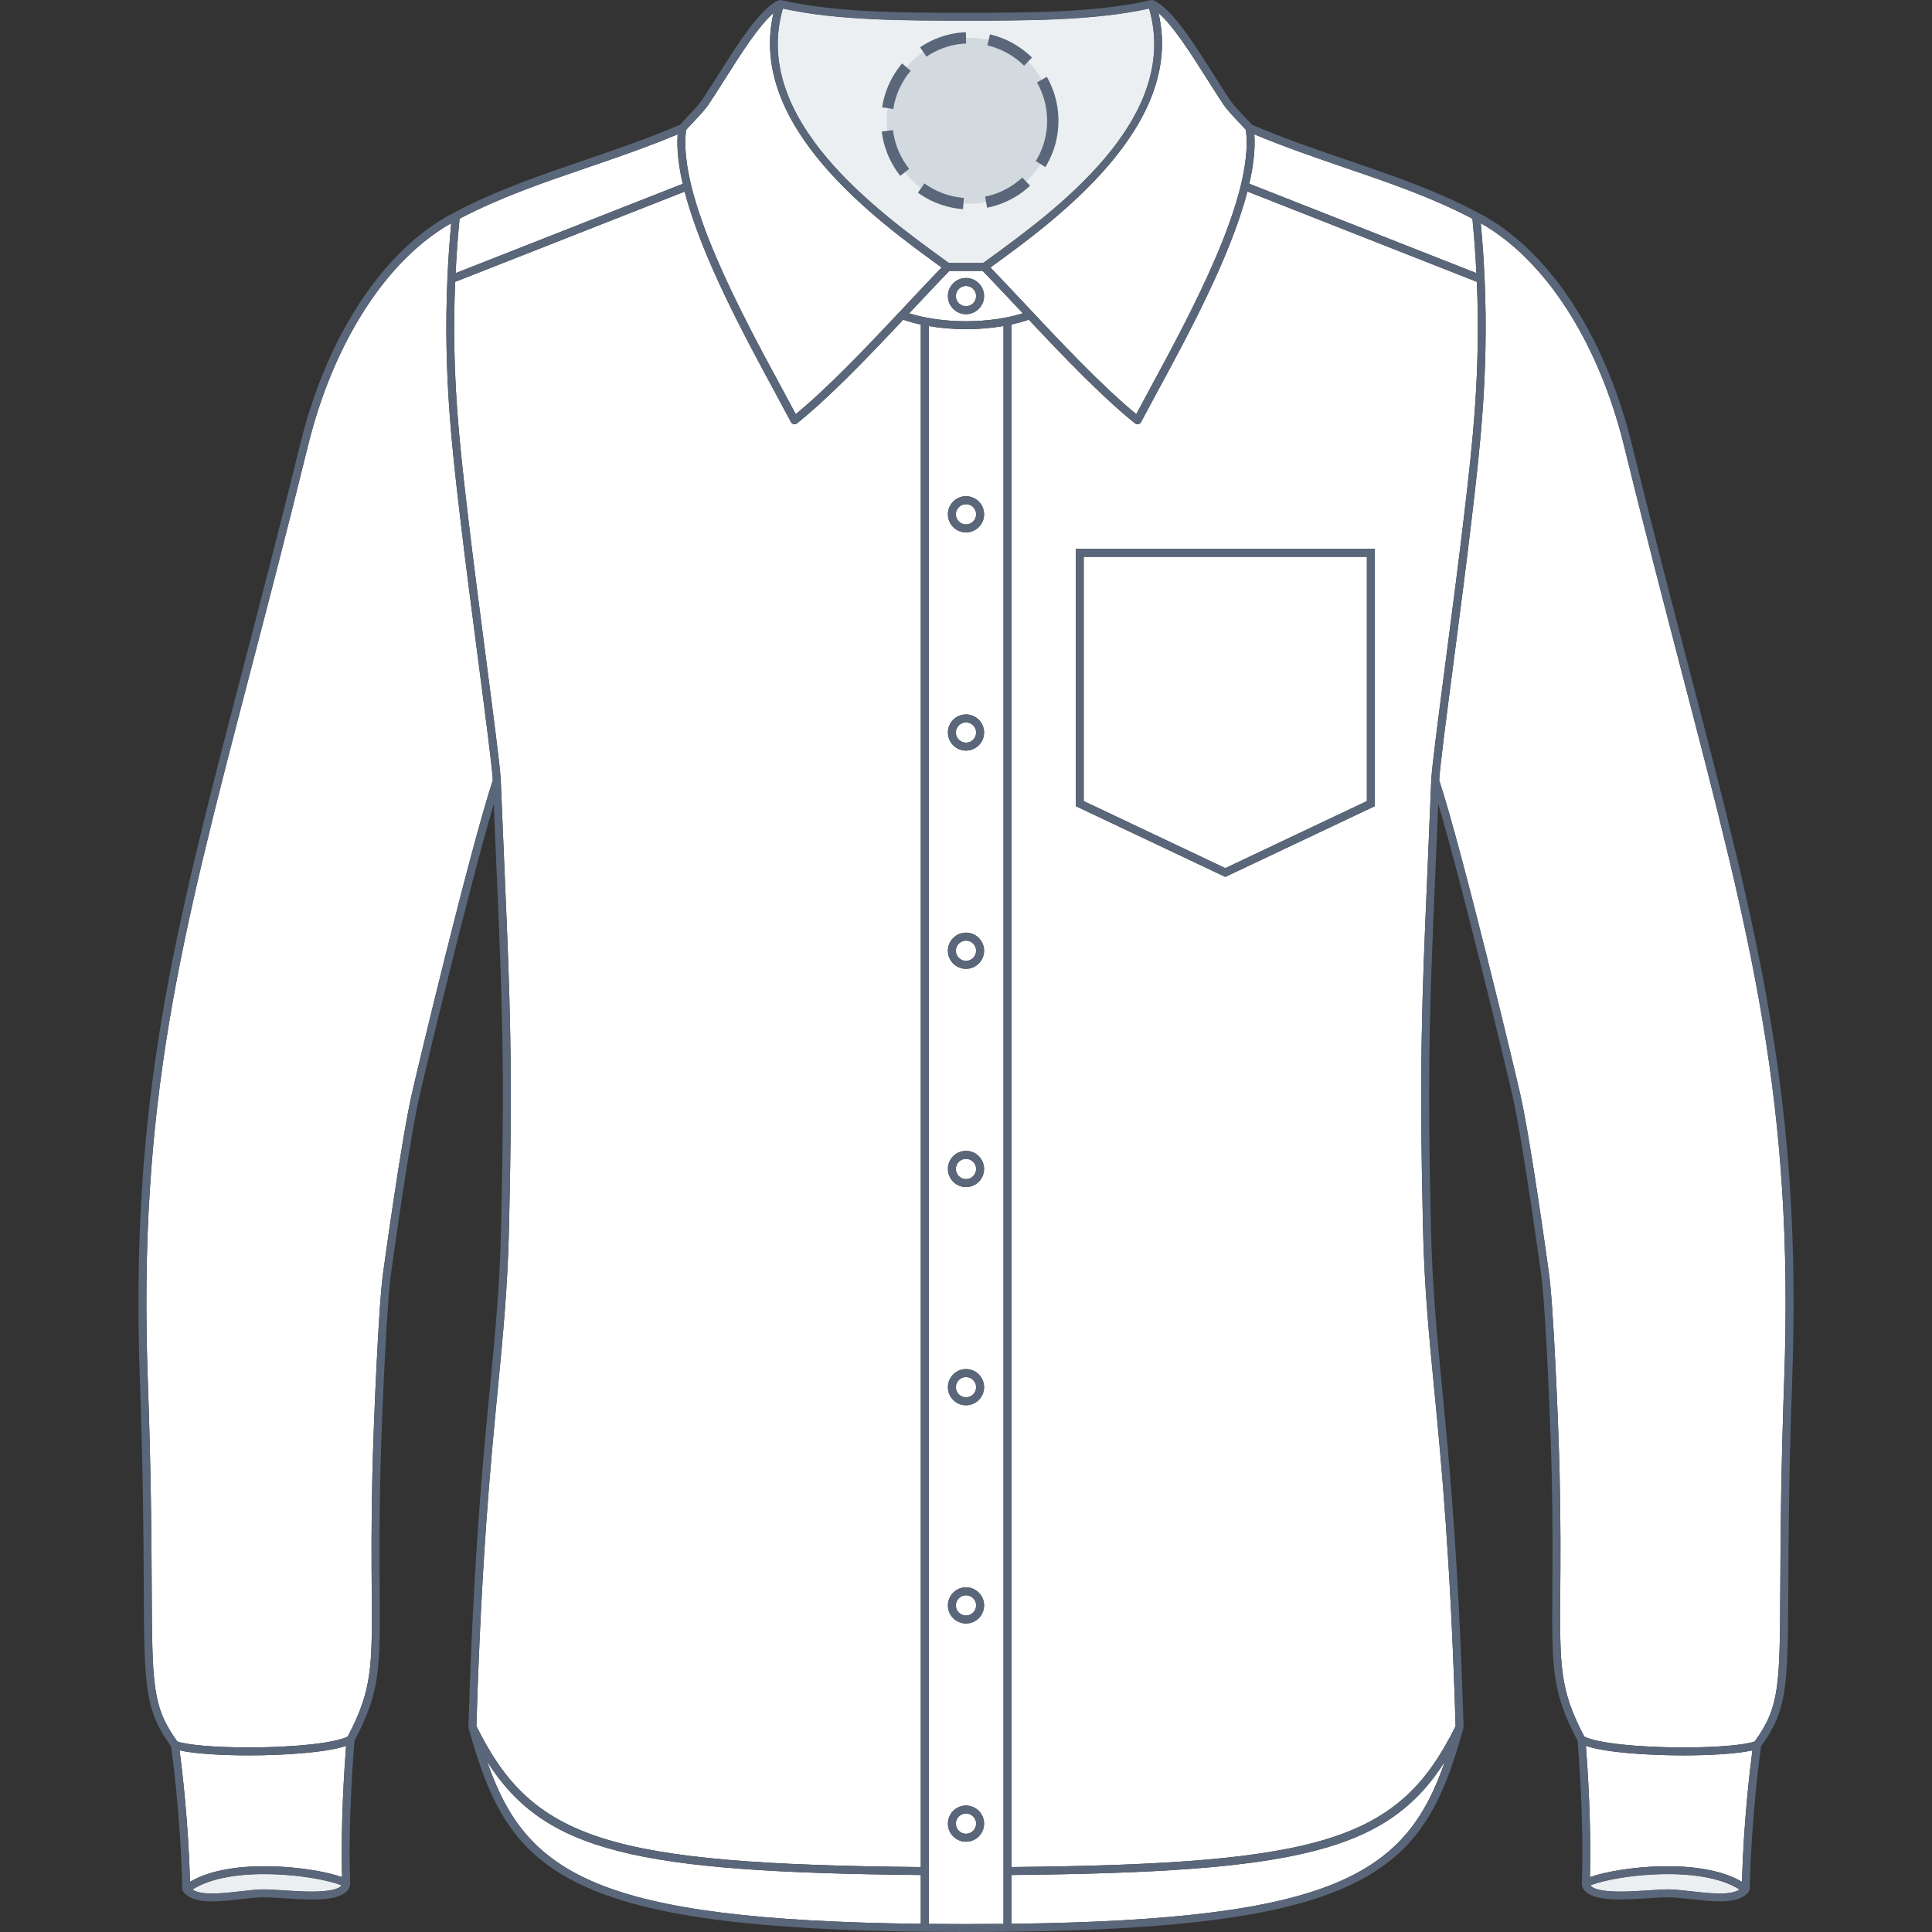 <svg xmlns="http://www.w3.org/2000/svg" xmlns:xlink="http://www.w3.org/1999/xlink" version="1.1" id="Chemise_coeur_poche" x="0px" y="0px" width="512px" height="512px" viewBox="0 0 512 512" enable-background="new 0 0 512 512" xml:space="preserve">
<rect x="0" y="0" width="512" height="512" fill="#333333" stroke="none"/>
<g>
	<g id="Background">
		<path fill="#FFFFFF" d="M306.623,103.975c-1.529,2.832-2.967,5.481-4.242,7.895c-0.148,0.278-0.409,0.476-0.719,0.539    c-0.068,0.013-0.144,0.021-0.212,0.021c-0.236,0-0.47-0.081-0.659-0.232c-8.787-7.06-18.908-17.646-28.146-27.479    c-1.436,0.493-2.972,0.917-4.596,1.271v408.799c82.806-0.803,102.812-7.177,117.702-37.368    c-1.357-44.72-3.748-69.444-5.674-89.323c-1.403-14.465-2.612-26.959-2.975-42.902c-0.995-43.383-0.271-60.279,1.174-93.94    c0.311-7.237,0.653-15.228,1.017-24.408c0-0.033,0-0.064,0.004-0.096c0.152-3.378,1.909-16.835,3.938-32.405    c1.586-12.17,3.384-25.965,4.655-36.808l0.146-1.255c2.159-18.404,4.373-37.326,3.348-61.597l-60.813-23.938    C326.123,67.933,314.842,88.79,306.623,103.975z M364.35,213.632l-39.629,18.756l-39.631-18.756v-68.171h79.26V213.632z"></path>
		<path fill="#FFFFFF" d="M258.687,78.465c0-1.481-1.207-2.688-2.688-2.688s-2.688,1.207-2.688,2.688    c0,1.482,1.209,2.688,2.688,2.688C257.48,81.153,258.688,79.947,258.687,78.465z"></path>
		<path fill="#FFFFFF" d="M391.267,72.381c-0.234-4.609-0.569-9.392-1.054-14.421c-10.899-5.7-22.029-9.505-33.802-13.53    c-7.816-2.674-15.885-5.438-24.005-8.834c0.279,3.902-0.244,8.337-1.337,13.092L391.267,72.381z"></path>
		<path fill="#FFFFFF" d="M389.978,137.787c-1.272,10.857-3.071,24.658-4.659,36.834c-2.013,15.407-3.748,28.737-3.918,32.146    c6.216,18.998,20.107,77.045,21.551,83.524c2.783,12.462,7.353,45.818,7.397,46.155c1.3,7.755,2.687,41.913,2.966,54.163    c0.299,13.207,0.231,23.058,0.174,30.971c-0.14,20.051-0.18,26.218,6.383,38.646c3.356,1.689,14.014,2.863,26.242,2.863    c8.795,0,16.117-0.618,18.899-1.583c6.625-9.166,6.658-14.784,6.785-40.808c0.06-12.682,0.145-30.049,1.031-54.911    c2.62-73.504-8.611-116.595-27.227-187.977c-4.565-17.523-9.742-37.38-15.211-59.637c-6.748-27.469-20.865-49.346-37.971-59.022    c0.471,5.099,0.805,9.997,1.01,14.703c0.006,0.048,0.011,0.095,0.009,0.146c1.08,24.976-1.226,44.739-3.316,62.532    L389.978,137.787z"></path>
		<path fill="#FFFFFF" d="M255.998,5.482c-16.016,0-34.11-0.009-48.515-3.2c-8.504,29.35,25.086,53.707,43.221,66.854l0.767,0.556    h9.053l0.769-0.556c18.138-13.146,51.728-37.503,43.224-66.854C290.109,5.474,272.016,5.482,255.998,5.482z"></path>
		<path fill="#FFFFFF" d="M268.048,509.826c85.817-1.008,104.589-13.271,114.853-42.973c-15.245,23.893-39.207,29.31-114.853,30.038    V509.826z"></path>
		<path fill="#FFFFFF" d="M421.492,499.636c0.535,0.757,2.369,1.637,7.91,1.637c2.563,0,5.313-0.183,7.74-0.342    c1.927-0.125,3.59-0.231,4.832-0.231c1.857,0,4.075,0.251,6.421,0.517c2.5,0.28,5.084,0.572,7.372,0.568    c2.443,0,4.154-0.346,5.21-1.034C450.644,494.133,428.423,496.918,421.492,499.636z"></path>
		<path fill="#FFFFFF" d="M464.409,463.862c-4.153,0.972-11.87,1.331-18.3,1.331c-8.958,0-20.435-0.677-25.827-2.521    c0.4,5.191,1.482,21.019,1.062,34.78c7.941-2.784,29.353-5.272,40.291,1.249C462.094,482.537,463.795,468.505,464.409,463.862z"></path>
		<polygon fill="#FFFFFF" points="324.719,230.063 362.242,212.3 362.242,147.567 287.19,147.567 287.19,212.3 287.193,212.3   "></polygon>
		<path fill="#FFFFFF" d="M65.891,465.191c-6.431,0-14.148-0.359-18.301-1.331c0.616,4.645,2.315,18.678,2.776,34.839    c10.939-6.521,32.348-4.034,40.29-1.249c-0.423-13.729,0.663-29.585,1.061-34.78C86.328,464.513,74.849,465.191,65.891,465.191z"></path>
		<path fill="#FFFFFF" d="M101.656,336.412c0.042-0.305,4.613-33.663,7.396-46.125c1.447-6.482,15.343-64.552,21.55-83.529    c-0.17-3.41-1.91-16.739-3.918-32.146c-1.588-12.176-3.388-25.977-4.66-36.834l-0.146-1.254    c-2.087-17.793-4.396-37.553-3.315-62.531c-0.003-0.05,0.002-0.099,0.008-0.151c0.205-4.704,0.538-9.601,1.01-14.699    c-17.108,9.674-31.224,31.551-37.972,59.022c-5.467,22.257-10.645,42.118-15.213,59.64C47.783,249.191,36.55,292.28,39.17,365.784    c0.887,24.862,0.971,42.229,1.033,54.914c0.127,26.026,0.157,31.639,6.784,40.805c2.784,0.965,10.104,1.583,18.901,1.583    c12.226,0,22.882-1.174,26.241-2.863c6.564-12.425,6.525-18.592,6.384-38.646c-0.057-7.913-0.128-17.764,0.174-30.971    C98.968,378.355,100.354,344.197,101.656,336.412z"></path>
		<path fill="#FFFFFF" d="M129.102,466.853c10.265,29.71,29.041,41.973,114.921,42.979v-12.937    C168.327,496.166,144.344,490.749,129.102,466.853z"></path>
		<path fill="#FFFFFF" d="M244.023,86.011c-1.648-0.355-3.21-0.788-4.664-1.289c-9.241,9.833-19.362,20.418-28.146,27.479    c-0.188,0.151-0.421,0.232-0.658,0.232c-0.072,0-0.143-0.006-0.215-0.021c-0.306-0.062-0.569-0.261-0.717-0.539    c-1.276-2.416-2.711-5.065-4.242-7.895c-8.213-15.178-19.488-36.022-23.941-53.201l-60.817,23.912    c-1.029,24.272,1.186,43.195,3.346,61.597l0.146,1.255c1.271,10.843,3.07,24.638,4.655,36.808    c2.03,15.57,3.787,29.027,3.938,32.405c0.004,0.033,0.004,0.064,0.004,0.096c0.365,9.179,0.704,17.171,1.016,24.408    c1.44,33.661,2.162,50.555,1.171,93.941c-0.368,15.941-1.578,28.434-2.976,42.9c-1.924,19.879-4.317,44.604-5.671,89.327    c14.888,30.191,34.91,36.565,117.771,37.368V86.011z"></path>
		<path fill="#FFFFFF" d="M56.23,501.788c2.29,0,4.873-0.292,7.375-0.572c2.346-0.266,4.562-0.517,6.42-0.517    c1.244,0,2.905,0.106,4.832,0.231c2.425,0.16,5.178,0.342,7.74,0.342c5.491,0,7.34-0.86,7.897-1.639    c-6.947-2.72-29.145-5.493-39.473,1.12C52.076,501.442,53.789,501.788,56.23,501.788z"></path>
		<path fill="#FFFFFF" d="M192.086,20.991c-1.464,2.317-2.849,4.502-4.208,6.546c-0.988,1.487-2.529,3.113-4.159,4.835    c-0.641,0.678-1.288,1.359-1.895,2.034c-2.263,17.444,14.377,48.185,25.408,68.57c1.296,2.399,2.527,4.673,3.65,6.78    c8.59-7.083,18.429-17.411,27.4-26.961c0.002-0.004,0.006-0.007,0.008-0.01c0.746-0.793,1.486-1.582,2.216-2.361    c3.19-3.4,6.222-6.632,9.028-9.539l-0.063-0.046c-16.91-12.258-51.561-37.378-44.476-67.387    C201.077,6.793,196.345,14.267,192.086,20.991z"></path>
		<path fill="#FFFFFF" d="M262.533,70.837l-0.063,0.045c2.802,2.908,5.837,6.14,9.025,9.54    c9.545,10.175,20.315,21.659,29.625,29.332c1.123-2.107,2.351-4.381,3.649-6.78c11.032-20.383,27.673-51.126,25.407-68.57    c-0.609-0.673-1.254-1.354-1.896-2.032c-1.631-1.722-3.172-3.348-4.16-4.835c-1.357-2.044-2.742-4.231-4.21-6.546    c-4.259-6.723-8.987-14.198-12.901-17.541C314.092,33.459,279.441,58.579,262.533,70.837z"></path>
		<path fill="#FFFFFF" d="M155.588,44.431c-11.775,4.024-22.902,7.829-33.798,13.528c-0.49,5.03-0.824,9.812-1.054,14.423    l60.198-23.669c-1.098-4.763-1.622-9.21-1.342-13.116C171.474,38.993,163.406,41.757,155.588,44.431z"></path>
		<path fill="#FFFFFF" d="M255.999,370.309c1.48,0,2.688-1.205,2.688-2.688c0-1.48-1.207-2.689-2.688-2.689    s-2.688,1.207-2.688,2.689S254.52,370.309,255.999,370.309z"></path>
		<path fill="#FFFFFF" d="M255.999,428.14c1.48,0,2.688-1.206,2.688-2.688c0-1.481-1.207-2.689-2.688-2.689    s-2.688,1.207-2.688,2.689C253.311,426.934,254.52,428.14,255.999,428.14z"></path>
		<path fill="#FFFFFF" d="M258.687,483.283c0-1.481-1.207-2.689-2.688-2.689s-2.688,1.207-2.688,2.689    c0,1.481,1.209,2.688,2.688,2.688C257.48,485.971,258.688,484.765,258.687,483.283z"></path>
		<path fill="#FFFFFF" d="M255.999,312.479c1.48,0,2.688-1.207,2.688-2.688c0-1.48-1.207-2.688-2.688-2.688    s-2.688,1.207-2.688,2.688C253.311,311.273,254.52,312.479,255.999,312.479z"></path>
		<path fill="#FFFFFF" d="M265.943,509.851V86.4c-3.133,0.541-6.506,0.835-9.943,0.835c-3.413,0-6.76-0.289-9.874-0.822v423.44    c3.198,0.027,6.486,0.047,9.874,0.047C259.412,509.9,262.722,509.881,265.943,509.851z M255.999,131.503    c2.645,0,4.791,2.15,4.791,4.793c0,2.644-2.146,4.792-4.791,4.792c-2.642,0-4.791-2.148-4.791-4.792    C251.208,133.653,253.358,131.503,255.999,131.503z M255.999,189.334c2.644,0,4.791,2.15,4.791,4.793s-2.146,4.791-4.791,4.791    c-2.642,0-4.791-2.148-4.791-4.791S253.358,189.334,255.999,189.334z M255.999,247.165c2.644,0,4.791,2.15,4.791,4.793    c0,2.644-2.146,4.792-4.791,4.792c-2.642,0-4.791-2.148-4.791-4.792C251.208,249.315,253.358,247.165,255.999,247.165z     M255.999,304.996c2.644,0,4.791,2.15,4.791,4.793c0,2.645-2.146,4.791-4.791,4.791c-2.642,0-4.791-2.146-4.791-4.791    C251.208,307.146,253.358,304.996,255.999,304.996z M255.999,362.827c2.644,0,4.791,2.149,4.791,4.793s-2.146,4.791-4.791,4.791    c-2.642,0-4.791-2.147-4.791-4.791S253.358,362.827,255.999,362.827z M255.999,420.658c2.644,0,4.791,2.148,4.791,4.793    c0,2.644-2.146,4.791-4.791,4.791c-2.642,0-4.791-2.147-4.791-4.791C251.208,422.806,253.358,420.658,255.999,420.658z     M251.208,483.282c0-2.646,2.149-4.793,4.791-4.793c2.644,0,4.791,2.149,4.791,4.793c0,2.643-2.146,4.791-4.791,4.791    C253.358,488.073,251.208,485.925,251.208,483.282z"></path>
		<path fill="#FFFFFF" d="M255.999,254.646c1.48,0,2.688-1.205,2.688-2.688c0-1.481-1.207-2.688-2.688-2.688    s-2.688,1.207-2.688,2.688C253.311,253.441,254.52,254.646,255.999,254.646z"></path>
		<path fill="#FFFFFF" d="M255.999,138.982c1.48,0,2.688-1.206,2.688-2.688s-1.207-2.689-2.688-2.689s-2.688,1.208-2.688,2.689    C253.311,137.776,254.52,138.982,255.999,138.982z"></path>
		<path fill="#FFFFFF" d="M255.999,196.815c1.48,0,2.688-1.205,2.688-2.688c0-1.482-1.207-2.689-2.688-2.689    s-2.688,1.207-2.688,2.689S254.52,196.815,255.999,196.815z"></path>
		<path fill="#FFFFFF" d="M271.058,83.033c-0.369-0.391-0.738-0.783-1.098-1.171c-3.394-3.614-6.598-7.027-9.539-10.066h-8.842    c-2.944,3.039-6.147,6.452-9.539,10.066c-0.365,0.388-0.731,0.78-1.1,1.171c4.327,1.358,9.598,2.1,15.059,2.1    C261.458,85.133,266.73,84.389,271.058,83.033z M251.208,78.465c0-2.643,2.149-4.793,4.791-4.793c2.644,0,4.791,2.15,4.791,4.793    c0,2.644-2.146,4.792-4.791,4.792C253.358,83.257,251.208,81.109,251.208,78.465z"></path>
	</g>
	<g id="Shape" opacity="0.75">
		<path fill="#E6EAED" d="M255.998,5.482c-16.016,0-34.11-0.009-48.515-3.2c-8.504,29.35,25.086,53.707,43.221,66.854l0.767,0.556    h9.053l0.769-0.556c18.138-13.146,51.728-37.503,43.224-66.854C290.109,5.474,272.016,5.482,255.998,5.482z"></path>
		<path fill="#E6EAED" d="M421.492,499.636c0.535,0.757,2.369,1.637,7.91,1.637c2.563,0,5.313-0.183,7.74-0.342    c1.927-0.125,3.59-0.231,4.832-0.231c1.857,0,4.075,0.251,6.421,0.517c2.5,0.28,5.084,0.572,7.372,0.568    c2.443,0,4.154-0.346,5.21-1.034C450.644,494.133,428.423,496.918,421.492,499.636z"></path>
		<path fill="#E6EAED" d="M56.23,501.788c2.29,0,4.873-0.292,7.375-0.572c2.346-0.266,4.562-0.517,6.42-0.517    c1.244,0,2.905,0.106,4.832,0.231c2.425,0.16,5.178,0.342,7.74,0.342c5.491,0,7.34-0.86,7.897-1.639    c-6.947-2.72-29.145-5.493-39.473,1.12C52.076,501.442,53.789,501.788,56.23,501.788z"></path>
	</g>
	<g id="Outline">
		<g>
			<path fill="#5A6679" d="M255.999,73.672c-2.642,0-4.791,2.15-4.791,4.793c0,2.644,2.149,4.792,4.791,4.792     c2.645,0,4.791-2.148,4.791-4.792C260.79,75.822,258.643,73.672,255.999,73.672z M255.999,81.153     c-1.479,0-2.688-1.206-2.688-2.688c0-1.481,1.208-2.688,2.688-2.688s2.688,1.207,2.688,2.688     C258.688,79.947,257.48,81.153,255.999,81.153z"></path>
			<path fill="#5A6679" d="M251.208,136.296c0,2.644,2.149,4.792,4.791,4.792c2.645,0,4.791-2.148,4.791-4.792     c0-2.643-2.146-4.793-4.791-4.793C253.358,131.503,251.208,133.653,251.208,136.296z M255.999,133.605     c1.48,0,2.688,1.207,2.688,2.689s-1.207,2.688-2.688,2.688c-1.479,0-2.688-1.206-2.688-2.688     C253.311,134.813,254.519,133.605,255.999,133.605z"></path>
			<path fill="#5A6679" d="M255.999,189.334c-2.642,0-4.791,2.15-4.791,4.793s2.149,4.791,4.791,4.791     c2.645,0,4.791-2.148,4.791-4.791S258.643,189.334,255.999,189.334z M255.999,196.815c-1.479,0-2.688-1.206-2.688-2.688     s1.208-2.689,2.688-2.689s2.688,1.207,2.688,2.689C258.688,195.61,257.48,196.815,255.999,196.815z"></path>
			<path fill="#5A6679" d="M255.999,247.165c-2.642,0-4.791,2.15-4.791,4.793c0,2.644,2.149,4.792,4.791,4.792     c2.645,0,4.791-2.148,4.791-4.792C260.79,249.315,258.643,247.165,255.999,247.165z M255.999,254.646     c-1.479,0-2.688-1.205-2.688-2.688c0-1.481,1.208-2.688,2.688-2.688s2.688,1.207,2.688,2.688     C258.688,253.441,257.48,254.646,255.999,254.646z"></path>
			<path fill="#5A6679" d="M255.999,304.996c-2.642,0-4.791,2.15-4.791,4.793c0,2.645,2.149,4.791,4.791,4.791     c2.645,0,4.791-2.146,4.791-4.791C260.79,307.146,258.643,304.996,255.999,304.996z M255.999,312.479     c-1.479,0-2.688-1.205-2.688-2.688c0-1.48,1.208-2.688,2.688-2.688s2.688,1.207,2.688,2.688     C258.688,311.271,257.48,312.479,255.999,312.479z"></path>
			<path fill="#5A6679" d="M255.999,362.827c-2.642,0-4.791,2.149-4.791,4.793s2.149,4.791,4.791,4.791     c2.645,0,4.791-2.147,4.791-4.791S258.643,362.827,255.999,362.827z M255.999,370.309c-1.479,0-2.688-1.205-2.688-2.688     s1.208-2.689,2.688-2.689s2.688,1.209,2.688,2.689C258.688,369.104,257.48,370.309,255.999,370.309z"></path>
			<path fill="#5A6679" d="M255.999,420.658c-2.642,0-4.791,2.147-4.791,4.793c0,2.644,2.149,4.791,4.791,4.791     c2.645,0,4.791-2.147,4.791-4.791C260.79,422.807,258.643,420.658,255.999,420.658z M255.999,428.14     c-1.479,0-2.688-1.206-2.688-2.688c0-1.482,1.208-2.689,2.688-2.689s2.688,1.208,2.688,2.689     C258.688,426.934,257.48,428.14,255.999,428.14z"></path>
			<path fill="#5A6679" d="M255.999,478.489c-2.642,0-4.791,2.146-4.791,4.793c0,2.643,2.149,4.791,4.791,4.791     c2.645,0,4.791-2.148,4.791-4.791C260.79,480.639,258.643,478.489,255.999,478.489z M255.999,485.971     c-1.479,0-2.688-1.206-2.688-2.688c0-1.482,1.208-2.689,2.688-2.689s2.688,1.208,2.688,2.689     C258.688,484.765,257.48,485.971,255.999,485.971z"></path>
			<path fill="#5A6679" d="M447.64,177.274c-4.563-17.514-9.738-37.366-15.204-59.607c-7.112-28.96-22.349-51.88-40.754-61.311     c-0.002,0-0.002,0-0.004-0.001c-11.194-5.92-22.56-9.803-34.585-13.915c-8.243-2.817-16.767-5.732-25.298-9.378     c-0.641-0.708-1.313-1.424-1.986-2.138c-1.497-1.58-3.047-3.217-3.938-4.554c-1.345-2.022-2.724-4.2-4.183-6.505     C316.19,11.178,310.5,2.197,305.666,0.082c-0.213-0.092-0.441-0.103-0.659-0.052l-0.002-0.008     C290.688,3.38,272.258,3.38,255.999,3.38c-16.26,0-34.688,0-49.004-3.354c-0.228-0.054-0.446-0.013-0.646,0.073l-0.018-0.015     c-4.836,2.115-10.521,11.098-16.021,19.783c-1.458,2.305-2.836,4.481-4.182,6.505c-0.893,1.337-2.439,2.974-3.938,4.555     c-0.676,0.713-1.35,1.429-1.986,2.137c-8.533,3.646-17.057,6.561-25.298,9.378c-12.027,4.112-23.39,7.995-34.588,13.915     c0,0.001-0.002,0.001-0.002,0.001c-18.404,9.431-33.643,32.351-40.753,61.311c-5.465,22.243-10.642,42.096-15.205,59.61     C45.7,248.851,34.437,292.052,37.069,365.861c0.886,24.834,0.97,42.184,1.03,54.852c0.128,26.004,0.162,32.33,7.223,42.08     c0.313,2.199,2.573,18.737,2.994,37.857c0,0.057,0.02,0.107,0.026,0.166c0.007,0.031,0.009,0.064,0.02,0.103     c0.032,0.112,0.078,0.221,0.146,0.317c0.005,0.007,0.014,0.012,0.018,0.021c0.002,0.003,0.004,0.007,0.007,0.01     c0.004,0.01,0.013,0.012,0.017,0.018c1.705,2.334,5.193,2.607,7.682,2.607c2.407,0,5.053-0.298,7.608-0.588     c2.285-0.257,4.445-0.501,6.187-0.501c1.175,0,2.806,0.106,4.694,0.229c2.458,0.161,5.244,0.343,7.878,0.343     c2.736,0,9.923-0.008,10.193-4.204c0.006-0.044,0.018-0.087,0.018-0.131c0-0.021,0.006-0.032,0.006-0.051     c-0.64-15.954,0.939-35.505,1.121-37.674c6.866-12.969,6.826-19.233,6.684-39.757c-0.059-7.897-0.127-17.729,0.175-30.902     c0.276-12.207,1.652-46.209,2.941-53.93c0.046-0.335,4.604-33.604,7.369-45.981c1.321-5.918,13.029-54.887,19.754-77.679     c0.271,6.67,0.53,12.702,0.77,18.277c1.438,33.615,2.16,50.488,1.17,93.804c-0.364,15.869-1.57,28.326-2.968,42.75     c-1.931,19.946-4.333,44.771-5.688,89.729c-0.002,0.018,0.007,0.032,0.007,0.053c0,0.036,0.009,0.07,0.013,0.107     c0.007,0.05,0.005,0.102,0.02,0.146c5.607,20.401,12.012,33.063,29.749,41.514c17.153,8.174,44.738,11.992,91.14,12.495     c0.002,0,0.005,0.001,0.007,0.001c0,0,0.002-0.001,0.004-0.001c3.521,0.034,7.145,0.06,10.885,0.06c0.002,0,0.002,0,0.002,0     c0.014,0,0.021,0,0.035,0s0.023,0,0.037,0l0,0c3.77,0,7.408-0.021,10.952-0.06c0.004,0,0.006,0.001,0.008,0.001     c0.004,0,0.007-0.004,0.011-0.004c46.354-0.506,73.92-4.322,91.064-12.492c17.735-8.45,24.143-21.108,29.748-41.514     c0.018-0.049,0.013-0.102,0.021-0.146c0.004-0.037,0.012-0.071,0.012-0.107c0-0.021,0.009-0.035,0.009-0.053     c-1.354-44.957-3.761-69.78-5.688-89.729c-1.396-14.426-2.604-26.883-2.967-42.75c-0.988-43.313-0.271-60.188,1.173-93.805     c0.235-5.577,0.493-11.607,0.769-18.277c6.729,22.806,18.436,71.764,19.755,77.679c2.764,12.378,7.319,45.646,7.372,46.014     c1.285,7.689,2.658,41.689,2.938,53.896c0.3,13.175,0.229,23.006,0.175,30.903c-0.146,20.521-0.188,26.788,6.684,39.757     c0.184,2.168,1.762,21.718,1.118,37.729c0,0.009,0.005,0.017,0.005,0.021c0,0.015,0.004,0.024,0.004,0.038     c0.143,4.266,7.479,4.238,10.212,4.268c2.634,0,5.419-0.184,7.878-0.343c1.89-0.123,3.52-0.229,4.692-0.229     c1.74,0,3.898,0.244,6.187,0.501c2.561,0.29,5.201,0.588,7.606,0.588c2.489,0,5.979-0.273,7.686-2.607     c0.005-0.007,0.011-0.01,0.018-0.018c0.002-0.003,0.002-0.007,0.004-0.01c0.007-0.009,0.015-0.014,0.021-0.021     c0.064-0.099,0.113-0.203,0.146-0.315c0.013-0.035,0.016-0.068,0.021-0.104c0.012-0.056,0.026-0.106,0.026-0.164     c0.422-19.108,2.686-35.653,2.994-37.855c7.063-9.751,7.097-16.078,7.226-42.085c0.063-12.667,0.146-30.018,1.027-54.848     C477.563,292.052,466.301,248.85,447.64,177.274z M390.213,57.96c0.484,5.029,0.819,9.812,1.054,14.421L331.07,48.688     c1.093-4.755,1.616-9.19,1.337-13.092c8.12,3.396,16.188,6.16,24.005,8.834C368.184,48.455,379.314,52.26,390.213,57.96z      M319.91,20.991c1.468,2.315,2.853,4.502,4.21,6.546c0.988,1.487,2.529,3.113,4.16,4.835c0.643,0.678,1.287,1.359,1.896,2.032     c2.266,17.444-14.375,48.187-25.407,68.57c-1.299,2.399-2.526,4.673-3.649,6.78c-9.31-7.673-20.08-19.157-29.625-29.332     c-3.188-3.4-6.224-6.632-9.025-9.54l0.063-0.045c16.907-12.258,51.559-37.378,44.476-67.387     C310.923,6.793,315.652,14.268,319.91,20.991z M265.943,509.851c-3.221,0.03-6.53,0.05-9.943,0.05     c-3.388,0-6.676-0.02-9.874-0.047V86.413c3.114,0.533,6.461,0.822,9.874,0.822c3.438,0,6.811-0.294,9.943-0.835V509.851z      M255.999,85.133c-5.461,0-10.731-0.742-15.059-2.1c0.368-0.391,0.734-0.783,1.1-1.171c3.392-3.614,6.595-7.027,9.539-10.066     h8.842c2.941,3.039,6.146,6.452,9.539,10.066c0.359,0.388,0.729,0.78,1.098,1.171C266.73,84.389,261.458,85.133,255.999,85.133z      M304.516,2.282c8.504,29.351-25.086,53.707-43.224,66.854l-0.769,0.556h-9.053l-0.767-0.556     C232.57,55.989,198.98,31.632,207.484,2.282c14.404,3.191,32.499,3.2,48.515,3.2C272.016,5.482,290.109,5.474,304.516,2.282z      M183.719,32.372c1.63-1.722,3.171-3.348,4.159-4.835c1.359-2.044,2.744-4.229,4.208-6.546     c4.259-6.724,8.991-14.198,12.911-17.539c-7.085,30.009,27.565,55.129,44.476,67.387l0.063,0.046     c-2.807,2.907-5.838,6.139-9.028,9.539c-0.729,0.779-1.47,1.568-2.216,2.361c-0.002,0.003-0.006,0.006-0.008,0.01     c-8.972,9.55-18.811,19.878-27.4,26.961c-1.123-2.107-2.354-4.381-3.65-6.78c-11.031-20.385-27.671-51.126-25.408-68.57     C182.431,33.731,183.078,33.05,183.719,32.372z M155.588,44.431c7.817-2.674,15.886-5.438,24.005-8.834     c-0.28,3.906,0.244,8.353,1.342,13.116l-60.198,23.669c0.229-4.611,0.563-9.393,1.054-14.423     C132.686,52.26,143.813,48.455,155.588,44.431z M47.59,463.86c4.152,0.972,11.87,1.331,18.301,1.331     c8.958,0,20.438-0.679,25.826-2.521c-0.397,5.195-1.483,21.051-1.061,34.78c-7.942-2.785-29.351-5.271-40.29,1.249     C49.906,482.538,48.206,468.505,47.59,463.86z M82.597,501.272c-2.563,0-5.315-0.182-7.74-0.342     c-1.927-0.125-3.588-0.231-4.832-0.231c-1.858,0-4.074,0.251-6.42,0.517c-2.502,0.28-5.085,0.572-7.375,0.572     c-2.44,0-4.153-0.346-5.208-1.034c10.328-6.613,32.525-3.84,39.473-1.12C89.937,500.412,88.088,501.272,82.597,501.272z      M109.052,290.287c-2.783,12.462-7.354,45.82-7.396,46.125c-1.302,7.785-2.688,41.943-2.968,54.193     c-0.302,13.207-0.23,23.058-0.174,30.971c0.142,20.055,0.181,26.222-6.384,38.646c-3.359,1.689-14.016,2.863-26.241,2.863     c-8.797,0-16.117-0.618-18.901-1.583c-6.627-9.166-6.657-14.778-6.784-40.805c-0.063-12.685-0.146-30.052-1.033-54.914     c-2.62-73.504,8.613-116.593,27.225-187.979c4.568-17.522,9.746-37.383,15.213-59.64c6.748-27.471,20.863-49.348,37.972-59.022     c-0.472,5.098-0.805,9.995-1.01,14.699c-0.006,0.052-0.011,0.101-0.008,0.151c-1.081,24.978,1.229,44.738,3.315,62.531     l0.146,1.254c1.272,10.857,3.072,24.658,4.66,36.834c2.008,15.407,3.748,28.736,3.918,32.146     C124.395,225.735,110.499,283.805,109.052,290.287z M131.923,368.1c1.397-14.467,2.607-26.959,2.976-42.9     c0.991-43.387,0.27-60.28-1.171-93.941c-0.312-7.237-0.65-15.229-1.016-24.408c0-0.032,0-0.063-0.004-0.096     c-0.151-3.378-1.908-16.835-3.938-32.405c-1.585-12.17-3.384-25.965-4.655-36.808l-0.146-1.255     c-2.16-18.402-4.375-37.325-3.346-61.597l60.817-23.912c4.453,17.179,15.729,38.023,23.941,53.201     c1.531,2.83,2.966,5.479,4.242,7.895c0.147,0.278,0.411,0.477,0.717,0.539c0.072,0.015,0.143,0.021,0.215,0.021     c0.237,0,0.471-0.081,0.658-0.232c8.783-7.061,18.904-17.646,28.146-27.479c1.454,0.501,3.016,0.933,4.664,1.289v408.784     c-82.86-0.803-102.883-7.177-117.771-37.368C127.606,412.704,129.999,387.979,131.923,368.1z M129.102,466.853     c15.242,23.896,39.226,29.313,114.921,30.042v12.937C158.143,508.825,139.366,496.563,129.102,466.853z M268.048,509.826v-12.935     c75.646-0.729,99.607-6.146,114.853-30.038C372.637,496.556,353.865,508.818,268.048,509.826z M377.104,325.195     c0.362,15.943,1.571,28.438,2.975,42.902c1.926,19.879,4.316,44.604,5.674,89.323c-14.891,30.191-34.896,36.565-117.702,37.368     V85.99c1.624-0.354,3.16-0.778,4.596-1.271c9.237,9.834,19.358,20.419,28.146,27.479c0.189,0.151,0.423,0.232,0.659,0.232     c0.068,0,0.144-0.008,0.212-0.021c0.31-0.063,0.57-0.261,0.719-0.539c1.275-2.414,2.713-5.063,4.242-7.895     c8.219-15.185,19.5-36.042,23.947-53.227l60.813,23.938c1.025,24.271-1.188,43.193-3.348,61.597l-0.146,1.255     c-1.271,10.843-3.069,24.638-4.655,36.808c-2.028,15.57-3.785,29.027-3.938,32.405c-0.004,0.032-0.004,0.063-0.004,0.096     c-0.363,9.18-0.706,17.171-1.017,24.408C376.832,264.916,376.109,281.813,377.104,325.195z M448.396,501.216     c-2.346-0.266-4.563-0.517-6.421-0.517c-1.242,0-2.905,0.106-4.832,0.231c-2.427,0.159-5.177,0.342-7.74,0.342     c-5.541,0-7.375-0.88-7.91-1.637c6.931-2.718,29.151-5.503,39.485,1.114c-1.056,0.688-2.767,1.034-5.21,1.034     C453.48,501.788,450.896,501.496,448.396,501.216z M461.635,498.701c-10.938-6.521-32.35-4.033-40.291-1.249     c0.421-13.762-0.661-29.589-1.062-34.78c5.393,1.845,16.869,2.521,25.827,2.521c6.43,0,14.146-0.359,18.3-1.331     C463.795,468.505,462.094,482.537,461.635,498.701z M472.829,365.788c-0.887,24.862-0.972,42.229-1.031,54.911     c-0.127,26.023-0.16,31.642-6.785,40.808c-2.782,0.965-10.104,1.583-18.899,1.583c-12.229,0-22.886-1.174-26.242-2.863     c-6.563-12.429-6.522-18.596-6.383-38.646c0.058-7.913,0.125-17.764-0.174-30.971c-0.279-12.25-1.666-46.408-2.966-54.163     c-0.045-0.337-4.614-33.693-7.397-46.155c-1.443-6.479-15.335-64.526-21.551-83.524c0.17-3.409,1.905-16.739,3.918-32.146     c1.588-12.176,3.387-25.977,4.659-36.834l0.146-1.254c2.091-17.793,4.396-37.556,3.316-62.532     c0.002-0.051-0.003-0.098-0.009-0.146c-0.205-4.706-0.539-9.604-1.01-14.703c17.105,9.676,31.223,31.553,37.971,59.022     c5.469,22.257,10.646,42.114,15.211,59.637C464.218,249.193,475.449,292.284,472.829,365.788z"></path>
		</g>
		<path fill="#5A6679" d="M324.721,232.388l-39.631-18.756v-68.171h79.26v68.171L324.721,232.388z M287.193,212.3l37.526,17.763    l37.523-17.763v-64.733H287.19V212.3H287.193z"></path>
	</g>
</g>
<circle fill="#D2DADF" cx="257" cy="32" r="22"></circle><circle stroke="#5A6679" fill="none" stroke-width="3" stroke-miterlimit="10" stroke-dasharray="12.08,6.04" cx="257" cy="32" r="22"></circle></svg>